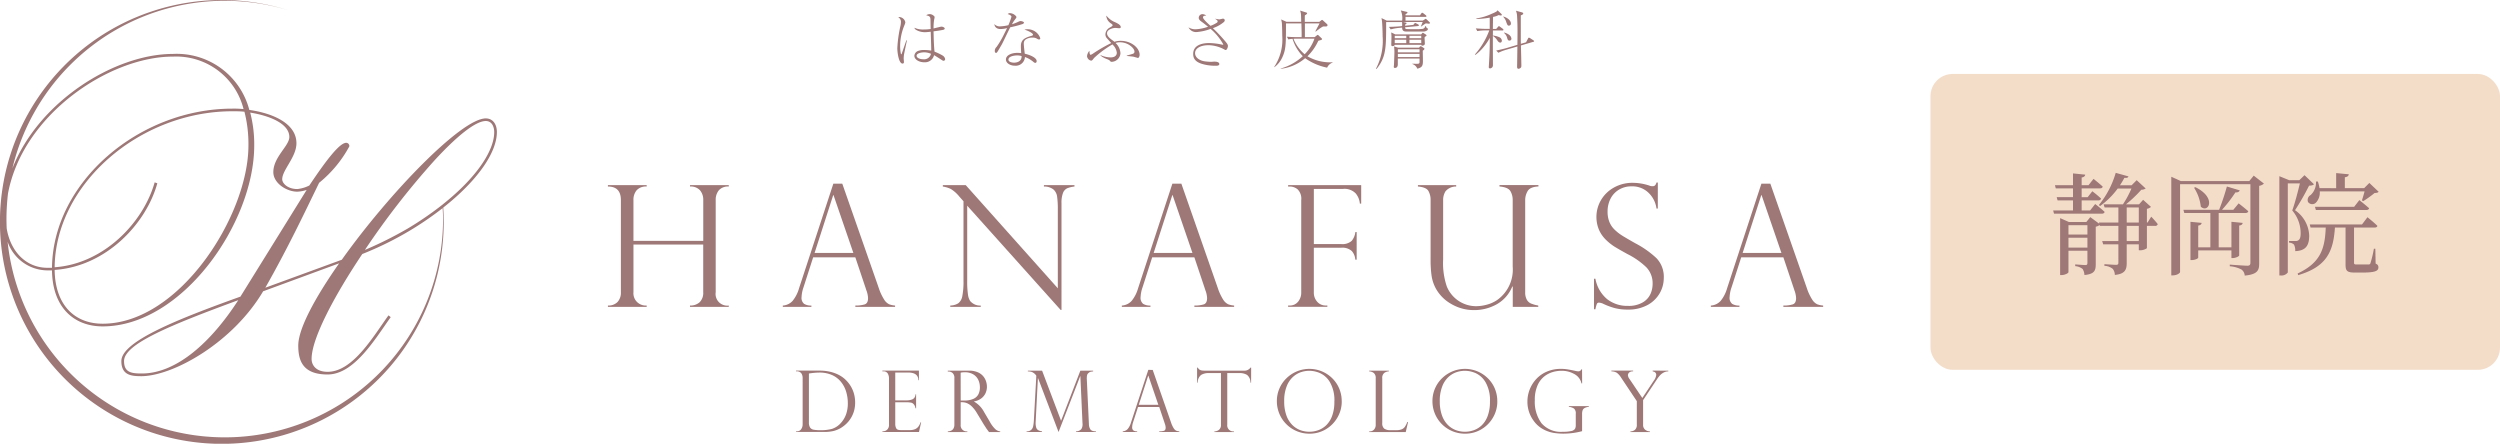 <svg xmlns="http://www.w3.org/2000/svg" width="338" height="59.997" viewBox="0 0 338 59.997">
  <g id="グループ_2" data-name="グループ 2" transform="translate(0 -61)">
    <g id="グループ_3443" data-name="グループ 3443" transform="translate(-8032.192 23394.008)">
      <path id="パス_357" data-name="パス 357" d="M196.1,6.6c-.094.417-.357,1.668-.408,1.982-.009.077-.034.333-.034.434s.034.443.034.522a.181.181,0,0,1-.188.2c-.522,0-.707-1.574-.707-2.076a17.131,17.131,0,0,1,.417-2.988,2.345,2.345,0,0,0,.068-.5.694.694,0,0,0-.365-.7.61.61,0,0,1,.179-.026.884.884,0,0,1,.783.69c0,.094-.008.13-.13.443a7.286,7.286,0,0,0-.57,2.749,5.088,5.088,0,0,0,.111,1.132.044.044,0,0,0,.034.017c.059,0,.085-.12.094-.145.29-.843.323-.936.579-1.677a.17.17,0,0,0,.026-.059Zm3.184-2.784c-.017-.45-.145-.5-.587-.613a.964.964,0,0,1,.522-.153.842.842,0,0,1,.522.246c.068.06.1.094.1.171a3,3,0,0,1-.068.348,7.3,7.3,0,0,0-.077,1.174c.179-.034.936-.246,1.1-.246.1,0,.408.111.408.246s-.154.179-.214.186c-.5.111-1.26.2-1.294.2.017.913.043,1.924.13,2.749a7.493,7.493,0,0,1,1.089.522.693.693,0,0,1,.349.485.222.222,0,0,1-.213.23c-.076,0-.13-.034-.28-.13-.333-.22-.809-.522-1.006-.63a1.262,1.262,0,0,1-1.319.961c-.732,0-1.345-.391-1.345-.876a.77.77,0,0,1,.485-.652,2.255,2.255,0,0,1,.869-.13,5.9,5.9,0,0,1,.927.077c.017-.261-.06-2.145-.068-2.554a6.26,6.26,0,0,1-.775.068,2.364,2.364,0,0,1-1.208-.316.51.51,0,0,1-.23-.288,2.812,2.812,0,0,0,1.252.239,6.26,6.26,0,0,0,.953-.068c-.009-.2-.017-1.064-.026-1.243m-.876,4.4c-.374,0-1,.13-1,.459,0,.273.408.476.9.476a.944.944,0,0,0,1.043-.741,2.478,2.478,0,0,0-.953-.2" transform="translate(7958.712 -23334.15)" fill="#9e7777"/>
      <path id="パス_358" data-name="パス 358" d="M218.195,3.35c0-.1-.119-.29-.511-.383a.376.376,0,0,1,.323-.13,1.162,1.162,0,0,1,.75.356.261.261,0,0,1,.1.2c0,.06-.026.086-.2.316a3.891,3.891,0,0,0-.4.63,6.069,6.069,0,0,0,.756-.29c.261-.12.316-.145.417-.145s.451.086.451.222c0,.1-.162.17-.179.179a14.475,14.475,0,0,1-1.677.442c-.187.35-1.043,2.153-1.132,2.3-.11.188-.6,1.043-.652,1.09a.188.188,0,0,1-.145.068c-.052,0-.162-.034-.162-.261a.728.728,0,0,1,.246-.544,11.956,11.956,0,0,0,1.006-1.72c.145-.28.314-.638.408-.826a3.391,3.391,0,0,1-.869.13c-.758,0-.833-.536-.852-.673a.97.97,0,0,0,.75.316,6.025,6.025,0,0,0,1.149-.162,9.419,9.419,0,0,0,.408-1.115m2.205,1.668a1.78,1.78,0,0,1,1.7,1.209.164.164,0,0,1-.171.171.62.62,0,0,1-.213-.068,1.033,1.033,0,0,0-.652-.188,1.575,1.575,0,0,0-1.021.314.735.735,0,0,0-.171.553c0,.23.1,1.073.13,1.311.816.188,1.609.57,1.609,1,0,.162-.094.239-.188.239a.4.4,0,0,1-.188-.077,3.686,3.686,0,0,0-1.209-.715,1.247,1.247,0,0,1-1.354,1.174c-.638,0-1.217-.35-1.217-.835,0-.57.741-.9,1.542-.9a4.225,4.225,0,0,1,.522.034c-.042-.69-.042-.767-.042-.944,0-.876.537-1.141,1.465-1.4.068-.017.171-.042.171-.162,0-.094-.2-.239-.323-.314a3.568,3.568,0,0,0-.837-.35,1.626,1.626,0,0,1,.451-.06m-1.435,3.541c-.323,0-1.174.1-1.174.562,0,.35.522.417.767.417.273,0,1.043-.1,1.012-.893a2.071,2.071,0,0,0-.6-.085" transform="translate(7950.753 -23334.066)" fill="#9e7777"/>
      <path id="パス_359" data-name="パス 359" d="M241.36,8.784c.145-.043.783-.214.876-.261a.28.28,0,0,0,.171-.306c0-.4-.818-1.234-1.956-1.234a1.706,1.706,0,0,0-.6.094,2.05,2.05,0,0,1,.664,1.4,1.239,1.239,0,0,1-1.192,1.149.189.189,0,0,1-.188-.094c-.12-.13-.13-.153-.638-.35a2.628,2.628,0,0,1-.69-.417l.025-.042a3.367,3.367,0,0,0,1.337.306c.852,0,.852-.545.852-.63a1.785,1.785,0,0,0-.468-1,1.615,1.615,0,0,1-.12-.13,13.386,13.386,0,0,0-2.494,1.847c-.162.222-.261.35-.391.35a.681.681,0,0,1-.552-.6,1.272,1.272,0,0,1,.323-.733c.017.3.026.545.188.545a2.552,2.552,0,0,0,.417-.246,20.289,20.289,0,0,1,2.341-1.345c-.085-.1-.468-.522-.545-.613a.775.775,0,0,1-.239-.57,1.092,1.092,0,0,1,.6-.913c.119-.06.374-.2.374-.306,0-.052-.017-.111-.222-.248a1.373,1.373,0,0,1-.626-.943.3.3,0,0,1,.016-.11,2.756,2.756,0,0,0,1.184.893c.357.171.749.374.749.652,0,.094-.06.154-.22.154-.077,0-.434-.043-.511-.043-.306,0-1.124.2-1.124.715,0,.391.365.7.792,1a2.353,2.353,0,0,1,.2.162,2.778,2.778,0,0,1,.859-.13c1.388,0,2.554.936,2.554,1.89,0,.2-.111.425-.23.425-.026,0-.545-.162-.652-.179-.077-.009-.724-.077-.859-.094Z" transform="translate(7943.163 -23334.275)" fill="#9e7777"/>
      <path id="パス_360" data-name="パス 360" d="M261.657,3.677a4.141,4.141,0,0,0,.522.094c.086,0,.417-.1.485-.1a.235.235,0,0,1,.261.213.355.355,0,0,1-.145.261,4.7,4.7,0,0,1-1.463.809,23.331,23.331,0,0,1,1.676,1.779c.23.282.359.434.359.622s-.13.553-.3.553c-.051,0-.076-.008-.289-.13a4.63,4.63,0,0,0-2.051-.522c-1.072,0-1.8.434-1.8,1.064,0,.741.835,1.043,1.234,1.107a6.508,6.508,0,0,0,.953.077c.059,0,.35-.026.408-.026.119,0,.681,0,.681.333,0,.222-.359.222-.408.222a6.287,6.287,0,0,1-1.762-.2c-1.149-.3-1.362-.844-1.362-1.4,0-1.465,1.826-1.465,2.179-1.465a9.239,9.239,0,0,1,1.328.13c.077.017.485.1.5.1.042,0,.059-.017.059-.06a7.716,7.716,0,0,0-1.711-2.087,6.949,6.949,0,0,1-1.941.433,1.137,1.137,0,0,1-1.043-.638,1.81,1.81,0,0,0,.913.261,5.778,5.778,0,0,0,1.728-.348c-.681-.537-.724-.571-.929-.715-.333-.239-.333-.417-.333-.5a.506.506,0,0,1,.477-.485.9.9,0,0,1,.536.188c-.261.034-.29.034-.34.068a.216.216,0,0,0-.094.2c0,.22.749.893,1.013,1.123a4.19,4.19,0,0,0,.85-.417c.111-.068.111-.13.111-.171,0-.145-.12-.23-.314-.34Z" transform="translate(7934.855 -23334.154)" fill="#9e7777"/>
      <path id="パス_361" data-name="パス 361" d="M283.75,10a7.89,7.89,0,0,1-2.893-1.226.47.47,0,0,1-.068-.052,6.13,6.13,0,0,1-3.3,1.435v-.04a7.246,7.246,0,0,0,2.98-1.669,5.793,5.793,0,0,1-1.382-2.341,4.174,4.174,0,0,0-.571.076l-.2-.365c.639.051,1.261.06,1.414.06h.579c.017-.357.008-.579-.026-1.864h-2.087v.408c0,2.427-.017,3.157-.5,4.2a3.391,3.391,0,0,1-1.072,1.32l-.026-.026A6.7,6.7,0,0,0,277.693,5.7c0-.605-.033-1.6-.059-1.826-.009-.043-.068-.306-.086-.391l.725.323h1.982c0-.162-.016-.886-.034-1.03a2.29,2.29,0,0,0-.111-.493l.818.261c.077.026.13.043.13.111s-.086.13-.13.162c-.112.077-.13.086-.18.12-.008.051-.008.621-.008.876H282.7l.237-.188a.3.3,0,0,1,.146-.077c.042,0,.111.059.145.094l.522.476a.171.171,0,0,1,.06.13c0,.188-.13.188-.4.188h-.2a3.828,3.828,0,0,0-.652.434,3.57,3.57,0,0,0-.331.261l-.052-.042c.068-.162.536-1.021.561-1.072h-1.982V5.877h1.32l.261-.213a.6.6,0,0,1,.146-.094c.042,0,.085.034.145.094l.374.357c.052.043.068.068.068.111a.114.114,0,0,1-.077.11c-.086.034-.374.111-.426.13A6.872,6.872,0,0,1,281.1,8.465a6.106,6.106,0,0,0,3.391.809v.051a1.238,1.238,0,0,0-.733.681M279.6,6.081c-.11,0-.153,0-.391.017a5.347,5.347,0,0,0,1.515,2.093,5.674,5.674,0,0,0,1.326-2.111Z" transform="translate(7927.859 -23333.863)" fill="#9e7777"/>
      <path id="パス_362" data-name="パス 362" d="M305.8,4.028c-.06,0-.3-.026-.35-.034-.17.094-.434.29-.638.434l-.026-.017c.078-.2.162-.4.24-.6H302.4l.316.077c.042.009.13.034.13.1s-.13.13-.187.154c-.008.119-.008.13-.008.17l1.106-.11.12-.145c.068-.077.093-.111.13-.111a.522.522,0,0,1,.162.06l.248.13a.169.169,0,0,1,.093.13c0,.068-.068.085-.119.094l-1.744.162c.008.119.033.2.11.23s1,.034,1.184.034a7.434,7.434,0,0,0,1.114-.052.558.558,0,0,0,.348-.382h.06c.034.13.06.239.154.29.119.06.119.06.119.094a.354.354,0,0,1-.068.179.886.886,0,0,1-.605.188h-2.217c-.408,0-.595-.13-.6-.536l-.468.043a6.74,6.74,0,0,0-1.081.2l-.23-.34c.652-.016,1.252-.051,1.414-.068l.367-.042a4.7,4.7,0,0,0-.01-.537h-2.153v.12c0,3.362,0,4.6-1.3,6.222l-.068-.059a8.086,8.086,0,0,0,.893-4.342c0-.689-.06-1.881-.085-2.059-.009-.068-.06-.366-.068-.426l.7.34h2.094a2.621,2.621,0,0,0-.188-1.371l.792.188c.034.009.11.026.11.1a.119.119,0,0,1-.051.1c-.026.017-.179.094-.2.111a.955.955,0,0,0-.009.162h1.95l.162-.222c.034-.06.085-.13.145-.13a.44.44,0,0,1,.154.077l.331.261a.231.231,0,0,1,.086.13c0,.077-.06.094-.13.094h-2.7v.5h2.348l.2-.13c.017-.008.085-.068.1-.077a.091.091,0,0,1,.076-.026c.052,0,.078.026.146.086l.35.34c.051.042.086.077.086.119,0,.111-.146.111-.18.111M305.5,5.717a.939.939,0,0,0-.2.12.706.706,0,0,0-.016.179c0,.111.034.639.034.681a.261.261,0,0,1-.1.239.458.458,0,0,1-.247.077c-.12,0-.13-.077-.13-.119h-3.593c-.025.13-.171.179-.314.179-.119,0-.154-.085-.154-.179,0-.179.026-.979.026-1.141,0-.009-.026-.451-.034-.536l.553.273h3.49l.13-.154c.051-.051.068-.068.1-.068a.165.165,0,0,1,.1.043l.314.2c.043.034.085.059.085.111a.121.121,0,0,1-.06.094m-.28,1.847c-.11.085-.11.085-.171.13.009.22.025,1.354.025,1.388,0,.673-.13.876-.756,1.043a1.082,1.082,0,0,0-.664-.629V9.447c.094,0,.485.018.561.018.323,0,.4-.052.4-.222V8.752h-2.937v.783c0,.485-.333.485-.382.485-.162,0-.162-.1-.162-.153a2.455,2.455,0,0,1,.026-.246c.033-.775.059-1.523.059-1.826a6.385,6.385,0,0,0-.051-.689l.545.179h2.843l.094-.13a.14.14,0,0,1,.11-.068.44.44,0,0,1,.12.034l.307.2c.077.052.093.077.093.12a.112.112,0,0,1-.059.1m-2.4-1.866h-1.559V6h1.559Zm0,.536h-1.559v.459h1.559Zm1.8,1.285h-2.937v.417H304.6Zm0,.622h-2.937v.433H304.6Zm.222-2.443h-1.592V6h1.6Zm0,.536h-1.592v.459h1.6Z" transform="translate(7919.514 -23333.844)" fill="#9e7777"/>
      <path id="パス_363" data-name="パス 363" d="M323.861,4.948h-1.3l-.009.689a2.544,2.544,0,0,1,.844.211.57.57,0,0,1,.374.468c0,.06-.026.273-.213.273s-.306-.154-.426-.333a1.884,1.884,0,0,0-.579-.57c-.008.63.009,3.984.009,3.984a.413.413,0,0,1-.391.408.157.157,0,0,1-.17-.179c0-.051.026-.374.026-.443.111-1.745.111-2.9.111-3.521a6.95,6.95,0,0,1-1.95,2.323l-.052-.076a10.36,10.36,0,0,0,1.933-3.244h-.522a7.128,7.128,0,0,0-1.1.094l-.2-.365c.638.051,1.251.068,1.412.068h.469V3.212a11.536,11.536,0,0,1-1.8.188V3.321a7.525,7.525,0,0,0,2.042-.613c.725-.306.749-.357.809-.494l.511.485c.06.06.068.06.068.111a.114.114,0,0,1-.1.119,2.94,2.94,0,0,1-.333-.059,2.381,2.381,0,0,1-.75.246l-.023,1.628H323l.239-.273c.085-.1.1-.1.13-.1s.06.008.162.083l.366.273a.194.194,0,0,1,.085.13c0,.085-.077.094-.13.094m4.137,1.54-1.643.485c.008.426.059,2.307.059,2.691,0,.222-.033.271-.068.3a.463.463,0,0,1-.323.162c-.145,0-.186-.12-.186-.29,0-.068.008-.365.008-.425.008-.366.025-1.975.034-2.3l-1.551.451a6.21,6.21,0,0,0-1.021.4l-.3-.3c.63-.13,1.235-.29,1.379-.331l1.491-.443c.008-.333.016-1.371.016-1.7,0-1.022-.026-1.618-.059-2.205a2.209,2.209,0,0,0-.154-.707l.844.23a.209.209,0,0,1,.145.162c0,.094-.145.162-.333.239V6.19c0,.086.008.485.008.562l.7-.2.261-.494c.068-.13.076-.13.119-.13a.361.361,0,0,1,.145.043l.434.282c.026.017.13.085.13.145s-.068.085-.13.1m-3.268-2.2c-.179,0-.2-.077-.359-.468a1.531,1.531,0,0,0-.417-.724V3.066c.383.077,1.043.443,1.043.953a.261.261,0,0,1-.261.273m.06,2.025c-.12,0-.214-.026-.3-.323a1.273,1.273,0,0,0-.425-.706v-.06a1.883,1.883,0,0,1,.689.314.749.749,0,0,1,.306.511.245.245,0,0,1-.273.261" transform="translate(7911.476 -23333.838)" fill="#9e7777"/>
      <path id="パス_364" data-name="パス 364" d="M144.861,47.758V42.244a1.968,1.968,0,0,0-.436-1.32,1.676,1.676,0,0,0-1.351-.514v-.189h5.236v.189a1.654,1.654,0,0,0-1.341.509,2,2,0,0,0-.425,1.325v12.45a1.581,1.581,0,0,0,1.766,1.81v.179h-5.242V56.5a1.826,1.826,0,0,0,1.313-.453,1.761,1.761,0,0,0,.475-1.335v-6.46h-9.432v6.437a1.663,1.663,0,0,0,1.788,1.81v.179h-5.24V56.5a1.711,1.711,0,0,0,1.3-.475,1.862,1.862,0,0,0,.453-1.335V42.244q0-1.834-1.754-1.834v-.189h5.24v.189a1.686,1.686,0,0,0-1.358.509,1.978,1.978,0,0,0-.43,1.325v5.514Z" transform="translate(7982.411 -23348.201)" fill="#9e7777"/>
      <path id="パス_365" data-name="パス 365" d="M177.97,39.9,182.9,54a7,7,0,0,0,.738,1.587,1.673,1.673,0,0,0,.664.619,2.935,2.935,0,0,0,.81.173v.177h-5.376v-.177a4.012,4.012,0,0,0,1.274-.158q.446-.155.446-.849a3.431,3.431,0,0,0-.213-1.016.335.335,0,0,1-.044-.13l-1.465-4.369h-5.7l-1.3,4.043a4.586,4.586,0,0,0-.269,1.33,1.033,1.033,0,0,0,.347.922,1.778,1.778,0,0,0,.983.23v.177h-3.867v-.177a1.956,1.956,0,0,0,1.324-.631,4.724,4.724,0,0,0,.866-1.682L176.763,39.9Zm-3.743,9.365h5.242l-2.683-7.811h-.044Z" transform="translate(7968.098 -23348.078)" fill="#9e7777"/>
      <path id="パス_366" data-name="パス 366" d="M222.464,40.222v.189a3.643,3.643,0,0,0-.989.24,1.139,1.139,0,0,0-.565.638,3.637,3.637,0,0,0-.2,1.369V57.1H220.6l-12.639-14.1V53.118a12.792,12.792,0,0,0,.1,1.878,2.194,2.194,0,0,0,.291.882,1.75,1.75,0,0,0,1.442.627v.179h-4.124V56.5a2.087,2.087,0,0,0,1.079-.3,1.527,1.527,0,0,0,.548-.96,10.127,10.127,0,0,0,.162-2.106V42.4l-.548-.614a4.6,4.6,0,0,0-1.162-1.043,3.921,3.921,0,0,0-1.084-.33v-.189h3.1l12.448,13.947V43.541a12.283,12.283,0,0,0-.1-1.789,1.539,1.539,0,0,0-.5-.949,2.031,2.031,0,0,0-1.281-.391v-.189Z" transform="translate(7954.997 -23348.201)" fill="#9e7777"/>
      <path id="パス_367" data-name="パス 367" d="M251.576,39.9,256.5,54a7,7,0,0,0,.737,1.587,1.678,1.678,0,0,0,.665.619,2.936,2.936,0,0,0,.81.173v.177h-5.376v-.177a4,4,0,0,0,1.274-.158q.447-.155.447-.849a3.429,3.429,0,0,0-.213-1.016.334.334,0,0,1-.044-.13l-1.465-4.369h-5.7l-1.3,4.043a4.566,4.566,0,0,0-.269,1.33,1.034,1.034,0,0,0,.347.922,1.782,1.782,0,0,0,.983.23v.177h-3.867v-.177a1.956,1.956,0,0,0,1.324-.631,4.724,4.724,0,0,0,.866-1.682L250.363,39.9Zm-3.743,9.365h5.242l-2.681-7.811h-.044Z" transform="translate(7940.335 -23348.078)" fill="#9e7777"/>
      <path id="パス_368" data-name="パス 368" d="M279.639,40.411v-.189h9.878v2.5h-.179a2.478,2.478,0,0,0-.565-1.38,2.087,2.087,0,0,0-1.7-.609h-3.958v7.455H286.8a1.862,1.862,0,0,0,1.435-.432,2.247,2.247,0,0,0,.492-1.189h.179V50.3h-.184a1.99,1.99,0,0,0-.464-1.157,1.885,1.885,0,0,0-1.458-.454h-3.686v6A1.838,1.838,0,0,0,283.579,56a1.5,1.5,0,0,0,1.129.5h.235v.177h-5.308V56.5h.223a1.416,1.416,0,0,0,1.112-.5,1.911,1.911,0,0,0,.441-1.3V42.245a1.782,1.782,0,0,0-.48-1.446,1.669,1.669,0,0,0-1.073-.391Z" transform="translate(7926.708 -23348.201)" fill="#9e7777"/>
      <path id="パス_369" data-name="パス 369" d="M324.081,56.683h-3.452V53.958l-.056-.046a4.815,4.815,0,0,1-2.14,2.436,6.176,6.176,0,0,1-2.979.771,6.042,6.042,0,0,1-3.156-.837,5.4,5.4,0,0,1-2.062-2.068,5.226,5.226,0,0,1-.593-1.815,15.18,15.18,0,0,1-.123-1.956v-8.2a2.42,2.42,0,0,0-.3-1.24q-.3-.5-1.414-.592v-.19h5.174v.19a1.853,1.853,0,0,0-1.453.66,2.25,2.25,0,0,0-.312,1.174V50.3a9.791,9.791,0,0,0,.5,3.632,4.282,4.282,0,0,0,4.043,2.659,5.56,5.56,0,0,0,1.352-.2,4.573,4.573,0,0,0,1.465-.672,5.038,5.038,0,0,0,2.045-4.481v-9a2.324,2.324,0,0,0-.313-1.208q-.313-.522-1.475-.625v-.19H324.1v.19q-1.14.056-1.465.636a2.389,2.389,0,0,0-.325,1.174V54.691a2.025,2.025,0,0,0,.218,1.021,1.209,1.209,0,0,0,.6.531,4.745,4.745,0,0,0,.944.261Z" transform="translate(7916.088 -23348.203)" fill="#9e7777"/>
      <path id="パス_370" data-name="パス 370" d="M354.626,43.166h-.179a3.576,3.576,0,0,0-1.043-2.095,3.139,3.139,0,0,0-2.341-.9,3.19,3.19,0,0,0-1.688.447,3.042,3.042,0,0,0-1.14,1.218,3.761,3.761,0,0,0-.4,1.766,3.641,3.641,0,0,0,.24,1.369,3.046,3.046,0,0,0,.709,1.056,6.4,6.4,0,0,0,1.106.854q.638.391,1.721,1a12.817,12.817,0,0,1,2.816,1.984,3.627,3.627,0,0,1,1.006,2.71,4.131,4.131,0,0,1-.541,2.029,4.182,4.182,0,0,1-1.637,1.6,5.4,5.4,0,0,1-2.715.627,6.71,6.71,0,0,1-1.8-.219,9.366,9.366,0,0,1-1.587-.608,1.8,1.8,0,0,0-.459-.112.3.3,0,0,0-.308.168,4.888,4.888,0,0,0-.2.726H346V52.665h.19a4.653,4.653,0,0,0,1.565,2.739,4.392,4.392,0,0,0,2.829.927,3.755,3.755,0,0,0,2.006-.47,2.56,2.56,0,0,0,1.043-1.14,3.36,3.36,0,0,0,.291-1.341,3.13,3.13,0,0,0-.844-2.263,10.366,10.366,0,0,0-2.564-1.795q-1.186-.652-1.754-1.006a7.1,7.1,0,0,1-1.157-.927,4.288,4.288,0,0,1-.933-1.347,4.507,4.507,0,0,1,.269-4.005,4.593,4.593,0,0,1,1.744-1.7,5.077,5.077,0,0,1,2.559-.643,7.215,7.215,0,0,1,2.224.369,1.079,1.079,0,0,0,.48.09q.369,0,.5-.5h.179Z" transform="translate(7901.702 -23347.984)" fill="#9e7777"/>
      <path id="パス_371" data-name="パス 371" d="M379.437,39.9,384.366,54a6.971,6.971,0,0,0,.738,1.587,1.673,1.673,0,0,0,.664.619,2.934,2.934,0,0,0,.81.173v.177H381.2v-.177a4.006,4.006,0,0,0,1.274-.158q.447-.155.447-.849a3.452,3.452,0,0,0-.213-1.016.333.333,0,0,1-.044-.13L381.2,49.861h-5.7L374.2,53.9a4.586,4.586,0,0,0-.269,1.33,1.034,1.034,0,0,0,.347.922,1.781,1.781,0,0,0,.983.23v.177h-3.867v-.177a1.956,1.956,0,0,0,1.324-.631,4.724,4.724,0,0,0,.866-1.682L378.231,39.9Zm-3.743,9.365h5.242l-2.681-7.811h-.044Z" transform="translate(7892.104 -23348.078)" fill="#9e7777"/>
      <path id="パス_372" data-name="パス 372" d="M172.815,80.643v-.1h3.194a6.176,6.176,0,0,1,1.236.116,5.217,5.217,0,0,1,1.013.306,4.328,4.328,0,0,1,.775.42,3.617,3.617,0,0,1,.552.464,4.173,4.173,0,0,1,.67.876,4.043,4.043,0,0,1,.413,1.016,4.4,4.4,0,0,1,.138,1.1,4.213,4.213,0,0,1-.13,1.081,3.8,3.8,0,0,1-.391.949,3.9,3.9,0,0,1-.606.792,4.372,4.372,0,0,1-.819.642,3.852,3.852,0,0,1-.913.383,5.359,5.359,0,0,1-1.4.146h-3.723v-.09h.112a.652.652,0,0,0,.58-.293,1.116,1.116,0,0,0,.192-.619v-6.26a1.2,1.2,0,0,0-.1-.528.678.678,0,0,0-.279-.31.793.793,0,0,0-.391-.1Zm1.74.3v6.574a1.292,1.292,0,0,0,.155.713.728.728,0,0,0,.481.3,5.057,5.057,0,0,0,.957.068,5.578,5.578,0,0,0,1.521-.177,2.7,2.7,0,0,0,1.2-.79,3.468,3.468,0,0,0,.687-1.115,4.365,4.365,0,0,0,.261-1.6,5.267,5.267,0,0,0-.209-1.462,3.865,3.865,0,0,0-.636-1.287,3.286,3.286,0,0,0-1.231-1,4.152,4.152,0,0,0-1.81-.361,8.892,8.892,0,0,0-1.375.13" transform="translate(7967.001 -23363.443)" fill="#9e7777"/>
      <path id="パス_373" data-name="パス 373" d="M191.558,80.642v-.1H196.5v1.3h-.08q0-1.043-1.4-1.043H193.3v3.769h1.521a2.087,2.087,0,0,0,.806-.147.723.723,0,0,0,.406-.67h.085v1.882h-.085a1.021,1.021,0,0,0-.192-.494.739.739,0,0,0-.279-.228.652.652,0,0,0-.245-.056,2.582,2.582,0,0,0-.423-.034H193.3v2.947a1.23,1.23,0,0,0,.13.574q.13.243.589.243h1.232a1.79,1.79,0,0,0,.733-.13,1.109,1.109,0,0,0,.454-.36,2.164,2.164,0,0,0,.279-.558h.08l-.287,1.3h-4.945v-.09h.112a.8.8,0,0,0,.522-.215.867.867,0,0,0,.254-.7V81.589a1.251,1.251,0,0,0-.172-.664.644.644,0,0,0-.6-.282Z" transform="translate(7959.931 -23363.443)" fill="#9e7777"/>
      <path id="パス_374" data-name="パス 374" d="M205.871,80.666h-.112v-.119h2.869a2.89,2.89,0,0,1,1.174.214,1.983,1.983,0,0,1,.749.544,2.105,2.105,0,0,1,.383.7,2.377,2.377,0,0,1,.115.72,2.066,2.066,0,0,1-.188.865,1.863,1.863,0,0,1-.58.712,2.245,2.245,0,0,1-.977.406v.023a3.465,3.465,0,0,1,1.375,1.435l.749,1.268a3.97,3.97,0,0,0,.814,1.076,1.217,1.217,0,0,0,.605.254v.09h-1.509c-.064-.082-.124-.162-.18-.24l-.18-.245-.166-.261a1.943,1.943,0,0,0-.13-.194l-.991-1.639a4.158,4.158,0,0,0-.61-.814,2.348,2.348,0,0,0-.583-.449,1.7,1.7,0,0,0-.486-.168,3.3,3.3,0,0,0-.51-.034v3.036a.816.816,0,0,0,.9.913v.09h-2.642v-.09a1.256,1.256,0,0,0,.44-.094.7.7,0,0,0,.318-.282,1,1,0,0,0,.13-.539V81.567a.867.867,0,0,0-.243-.7.807.807,0,0,0-.529-.2m1.628,3.92h.473a2.975,2.975,0,0,0,1.219-.215,1.4,1.4,0,0,0,.69-.61,2.027,2.027,0,0,0,.214-.972,2.421,2.421,0,0,0-.192-.938,1.744,1.744,0,0,0-.652-.772,2.164,2.164,0,0,0-1.236-.312,2.217,2.217,0,0,0-.522.051Z" transform="translate(7954.575 -23363.443)" fill="#9e7777"/>
      <path id="パス_375" data-name="パス 375" d="M231.861,80.547v.1q-.237.027-.338.048a.559.559,0,0,0-.224.115.685.685,0,0,0-.24.276,1.61,1.61,0,0,0-.059.45.159.159,0,0,0,0,.1l.287,6.162a1.32,1.32,0,0,0,.186.67q.175.282.76.287v.09h-2.687v-.089a.982.982,0,0,0,.715-.306,1.209,1.209,0,0,0,.158-.783l-.287-6.377h-.022l-2.929,7.554-2.771-7.279h-.022l-.3,5.881a2.324,2.324,0,0,0,.059.753.667.667,0,0,0,.261.383,1.434,1.434,0,0,0,.536.172v.09H222.86v-.087a.913.913,0,0,0,.608-.192.873.873,0,0,0,.273-.464,5.036,5.036,0,0,0,.1-.763l.333-6.084a.273.273,0,0,0-.067-.121,1.381,1.381,0,0,0-.166-.175,1.158,1.158,0,0,0-.189-.138.923.923,0,0,0-.333-.138c-.094-.013-.226-.025-.391-.037v-.1h1.926l2.568,6.782,2.608-6.782Z" transform="translate(7948.127 -23363.443)" fill="#9e7777"/>
      <path id="パス_376" data-name="パス 376" d="M247.787,80.385l2.478,7.109a3.523,3.523,0,0,0,.372.8.854.854,0,0,0,.335.312,1.492,1.492,0,0,0,.408.087v.09h-2.709v-.09a2.015,2.015,0,0,0,.642-.08c.151-.052.226-.2.226-.429a1.737,1.737,0,0,0-.107-.513.18.18,0,0,1-.023-.068l-.737-2.2H245.8l-.659,2.038a2.322,2.322,0,0,0-.13.67.522.522,0,0,0,.175.464.9.9,0,0,0,.5.116v.09h-1.948v-.09a.982.982,0,0,0,.668-.318,2.361,2.361,0,0,0,.437-.848l2.348-7.143ZM245.906,85.1h2.642L247.2,81.163h-.022Z" transform="translate(7940.251 -23363.381)" fill="#9e7777"/>
      <path id="パス_377" data-name="パス 377" d="M267.174,81.915h-.093a1.24,1.24,0,0,0-.472-1.051,1.985,1.985,0,0,0-1.015-.24h-1.643V87.6a.817.817,0,0,0,.9.913v.09H262.21v-.09a1.019,1.019,0,0,0,.627-.216.841.841,0,0,0,.261-.7V80.625h-1.65a1.969,1.969,0,0,0-1.011.24,1.259,1.259,0,0,0-.476,1.051h-.09V79.887h.09a1.327,1.327,0,0,0,.158.209.572.572,0,0,0,.175.115.9.9,0,0,0,.25.068,2.549,2.549,0,0,0,.34.02h5.375a.972.972,0,0,0,.833-.411h.09Z" transform="translate(7934.167 -23363.195)" fill="#9e7777"/>
      <path id="パス_378" data-name="パス 378" d="M285.97,84.558a4.273,4.273,0,0,1-.578,2.17,4.37,4.37,0,0,1-1.575,1.6,4.228,4.228,0,0,1-2.208.593,4.381,4.381,0,0,1-4.411-4.394,4.278,4.278,0,0,1,1.315-3.114,4.487,4.487,0,0,1,1.42-.925,4.4,4.4,0,0,1,4.7.889,4.277,4.277,0,0,1,.977,1.4,4.386,4.386,0,0,1,.355,1.779m-.991.023a4.868,4.868,0,0,0-.586-2.591,3.013,3.013,0,0,0-1.352-1.253,3.782,3.782,0,0,0-1.442-.318,3.721,3.721,0,0,0-1.086.171,3.075,3.075,0,0,0-1.1.629,3.334,3.334,0,0,0-.876,1.285,5.346,5.346,0,0,0-.343,2.044,5.553,5.553,0,0,0,.284,1.868,3.485,3.485,0,0,0,.783,1.3,3.01,3.01,0,0,0,1.1.726,3.539,3.539,0,0,0,2.422.017,3.007,3.007,0,0,0,1.088-.67,3.373,3.373,0,0,0,.8-1.261,5.439,5.439,0,0,0,.306-1.947" transform="translate(7927.626 -23363.297)" fill="#9e7777"/>
      <path id="パス_379" data-name="パス 379" d="M297.241,88.755h.112a.732.732,0,0,0,.539-.24.926.926,0,0,0,.233-.673v-6.26a.862.862,0,0,0-.261-.721,1.043,1.043,0,0,0-.622-.215v-.1H299.9v.1a1.089,1.089,0,0,0-.62.209.845.845,0,0,0-.27.726v6.055a.9.9,0,0,0,.27.75,1.469,1.469,0,0,0,.884.209h.715a2.031,2.031,0,0,0,.746-.112.974.974,0,0,0,.442-.344,3.28,3.28,0,0,0,.333-.652h.1l-.316,1.363H297.24Z" transform="translate(7920.063 -23363.441)" fill="#9e7777"/>
      <path id="パス_380" data-name="パス 380" d="M319.746,84.558a4.273,4.273,0,0,1-.578,2.17,4.37,4.37,0,0,1-1.575,1.6,4.227,4.227,0,0,1-2.208.593,4.379,4.379,0,0,1-4.411-4.394,4.276,4.276,0,0,1,1.315-3.114,4.489,4.489,0,0,1,1.42-.925,4.4,4.4,0,0,1,4.7.889,4.287,4.287,0,0,1,.978,1.4,4.4,4.4,0,0,1,.355,1.779m-.991.023a4.868,4.868,0,0,0-.586-2.591,3.013,3.013,0,0,0-1.352-1.253,3.782,3.782,0,0,0-1.442-.318,3.721,3.721,0,0,0-1.086.171,3.074,3.074,0,0,0-1.1.629,3.334,3.334,0,0,0-.876,1.285,5.347,5.347,0,0,0-.343,2.044,5.554,5.554,0,0,0,.284,1.868,3.486,3.486,0,0,0,.783,1.3,3.01,3.01,0,0,0,1.1.726,3.54,3.54,0,0,0,2.422.017,3.008,3.008,0,0,0,1.088-.67,3.375,3.375,0,0,0,.8-1.261,5.441,5.441,0,0,0,.306-1.947" transform="translate(7914.884 -23363.297)" fill="#9e7777"/>
      <path id="パス_381" data-name="パス 381" d="M338.924,82.122h-.09a1.887,1.887,0,0,0-.957-1.259,3.49,3.49,0,0,0-1.775-.447,4.276,4.276,0,0,0-1.112.16,3.4,3.4,0,0,0-1.158.583,3.13,3.13,0,0,0-.935,1.225,4.8,4.8,0,0,0-.372,2.019,4.91,4.91,0,0,0,.9,3.1,3.453,3.453,0,0,0,2.9,1.159,4.565,4.565,0,0,0,1.161-.107.762.762,0,0,0,.476-.293,1.03,1.03,0,0,0,.1-.5V86.24a.861.861,0,0,0-.233-.715,1.47,1.47,0,0,0-.7-.231v-.1h2.7v.1a1.435,1.435,0,0,0-.574.16.592.592,0,0,0-.27.313,1.563,1.563,0,0,0-.068.507v2.308a9.831,9.831,0,0,1-2.558.333,8.093,8.093,0,0,1-1.347-.112,4.528,4.528,0,0,1-1.385-.5,3.828,3.828,0,0,1-1.273-1.149,4.3,4.3,0,0,1-.828-2.585,4.49,4.49,0,0,1,1.214-3.057,4.214,4.214,0,0,1,1.435-.991,4.761,4.761,0,0,1,1.887-.363,5.594,5.594,0,0,1,.783.053q.382.053,1.144.216a2.208,2.208,0,0,0,.428.068.428.428,0,0,0,.406-.276h.09Z" transform="translate(7907.173 -23363.295)" fill="#9e7777"/>
      <path id="パス_382" data-name="パス 382" d="M357.467,80.547v.1a1.338,1.338,0,0,0-.661.175,1.86,1.86,0,0,0-.454.352,5.328,5.328,0,0,0-.35.442l-1.938,2.917v3.324a.818.818,0,0,0,.269.668,1.028,1.028,0,0,0,.646.233v.09h-2.631v-.09a.935.935,0,0,0,.632-.228.875.875,0,0,0,.234-.673V84.671L351.1,81.506a2.318,2.318,0,0,0-.605-.682,1.406,1.406,0,0,0-.724-.18v-.1h2.946v.1a.732.732,0,0,0-.578.194.586.586,0,0,0-.13.335,1.044,1.044,0,0,0,.219.507l1.729,2.563,1.532-2.31a1.65,1.65,0,0,0,.35-.794.44.44,0,0,0-.093-.3.46.46,0,0,0-.189-.141,1.721,1.721,0,0,0-.2-.056v-.1Z" transform="translate(7900.276 -23363.443)" fill="#9e7777"/>
      <path id="パス_383" data-name="パス 383" d="M67.18,17.862c0-1.142-.6-1.862-1.5-1.862-3.3,0-13.1,10.156-19.469,19.109L35.873,38.891c3.065-5.407,5.228-9.976,7.271-14.182a16.291,16.291,0,0,0,4.086-4.927.426.426,0,0,0-.421-.481c-.9,0-2.7,2.348-4.987,5.768a4.61,4.61,0,0,1-1.624.481c-1.321,0-2.042-.783-2.042-1.321,0-1.262,1.922-3,1.922-4.867,0-2.764-3.365-4.086-6.37-4.507A10.135,10.135,0,0,0,23.372,7.284c-7.794,0-18.144,6.358-21.7,15.485a29.525,29.525,0,0,1,37.284-21.4A30,30,0,1,0,59.993,30c0-.652-.026-1.3-.067-1.942,4.706-3.7,7.251-7.49,7.251-10.2m-33.588,1.8c0,9.434-9.314,24.1-19.71,24.1-3.782,0-6.43-2.524-6.49-7.271,6.971-.481,12.378-6.25,13.882-11.718l-.361-.12c-1.5,5.347-6.791,11-13.52,11.477.12-11.3,11.538-21.091,24.036-21.091a15.14,15.14,0,0,1,1.622.06,17.618,17.618,0,0,1,.541,4.565M23.374,7.646a9.381,9.381,0,0,1,9.554,7.093,13.011,13.011,0,0,0-1.5-.06c-12.619,0-24.276,9.912-24.4,21.519h-.6c-2.91,0-5.008-2.2-5.523-5.325-.017-.426-.031-.844-.031-1.266a29.9,29.9,0,0,1,.209-3.464c2.008-10.706,13.746-18.5,22.291-18.5M59.9,29.607a29.515,29.515,0,0,1-58.87,3.069,5.738,5.738,0,0,0,5.4,3.873h.6c.06,4.989,2.945,7.571,6.85,7.571,10.757,0,20.491-14,20.491-24.456a17.01,17.01,0,0,0-.541-4.447c2.644.421,5.288,1.5,5.288,3.3,0,1.2-2.164,2.7-2.164,4.747,0,1.5,1.8,2.644,3.245,2.644a4.664,4.664,0,0,0,1.262-.241L32.507,40.094c-8.533,3.065-16.1,6.07-16.1,8.713,0,1.982,1.442,2.044,2.764,2.044,4.327-.06,12.319-4.565,16.405-11.477l10.276-3.782c-3.246,4.627-5.528,8.833-5.528,11.117,0,2.044.6,3.913,3.966,3.913,3.6,0,6.43-4.807,8.533-7.752l-.3-.24c-2.044,2.824-4.807,7.631-8.232,7.631-1.565,0-2.164-.9-2.164-1.742,0-2.7,2.945-8.347,6.851-14.182a44.9,44.9,0,0,0,6.37-3.13,43.8,43.8,0,0,0,4.5-3.079c.025.494.055.987.055,1.489M32.213,40.576c-3.6,5.588-8.292,9.912-13.042,9.912-1.382,0-2.4-.121-2.4-1.682,0-2.284,6.13-4.807,15.443-8.232M59.9,27.6l-.07.055A44.027,44.027,0,0,1,55.106,30.9a51.646,51.646,0,0,1-5.772,2.882A106.654,106.654,0,0,1,58.79,21.628l.013-.014c2.916-3.157,5.463-5.26,6.874-5.26.9,0,1.142.9,1.142,1.5,0,2.487-2.34,6.1-6.919,9.742" transform="translate(8032.192 -23333)" fill="#9e7777"/>
    </g>
    <g id="グループ_1" data-name="グループ 1" transform="translate(-3)">
      <rect id="長方形_1" data-name="長方形 1" width="77" height="40" rx="3" transform="translate(264 71)" fill="#f3ddc9"/>
      <path id="パス_154" data-name="パス 154" d="M5.58-7.545H4.44V-8.91H6.69a.341.341,0,0,0,.375-.24,13.2,13.2,0,0,0-1.185-.99l-.63.8H4.44V-10.53H6.9c.21,0,.345-.075.39-.24-.48-.435-1.245-1.05-1.245-1.05l-.675.855H4.44V-12c.33-.06.465-.2.48-.39l-1.65-.165v1.59H.825l.12.435H3.27v1.185H1.065l.12.435H3.27v1.365H.585l.12.435h6.45c.21,0,.345-.075.39-.24C7.065-7.815,6.27-8.415,6.27-8.415Zm6.585,4.14H10.53V-5.46h1.635ZM10.53-7.95h1.635v2.04H10.53ZM2.655-2.52V-3.855H5.22V-2.52ZM5.22-5.55v1.26H2.655V-5.55Zm8.13-.36h-.09V-7.77a1.127,1.127,0,0,0,.555-.255l-1.065-.96-.54.6h-.045v.015h-1.74a17.838,17.838,0,0,0,2.085-1.98,1,1,0,0,0,.585-.165L11.88-11.64l-.69.69H9.615a10.42,10.42,0,0,0,.6-1.005c.375.03.495-.03.555-.195l-1.725-.48a12.3,12.3,0,0,1-2.28,4.35l.165.135a10.509,10.509,0,0,0,2.385-2.37h1.86A13.457,13.457,0,0,1,10.02-8.37H7.41l.135.42h1.86v2.04H6.78l.045.165-1.215-.9-.54.66H2.715L1.53-6.51v7.7h.18c.48,0,.945-.27.945-.39V-2.1H5.22V-.45c0,.195-.06.285-.285.285-.27,0-1.365-.09-1.365-.09v.24a1.764,1.764,0,0,1,1.005.39,1.62,1.62,0,0,1,.24.81C6.2,1.05,6.345.555,6.345-.3V-5.355A1.146,1.146,0,0,0,6.87-5.58l.03.12H9.405v2.055H7.215l.135.435H9.405V-.48c0,.21-.075.285-.315.285-.285,0-1.575-.09-1.575-.09V-.06a1.924,1.924,0,0,1,1.14.42,1.369,1.369,0,0,1,.27.81c1.41-.135,1.605-.75,1.605-1.605V-2.97h1.635v.81h.21a1.587,1.587,0,0,0,.885-.285V-5.46h1.095a.341.341,0,0,0,.375-.24,13.282,13.282,0,0,0-.885-1.005ZM24.69-2.145V-1.11h.18c.39,0,.87-.24.87-.36V-5.505c.33-.045.45-.18.465-.36l-1.515-.15v3.45H22.965V-7.2h3.6c.21,0,.36-.075.405-.24-.51-.45-1.305-1.065-1.305-1.065l-.72.87h-1.53A18.84,18.84,0,0,0,25.23-9.99c.33.03.51-.09.585-.27l-1.74-.525a31.012,31.012,0,0,1-1.05,3.15h-4.83l.12.435H21.84v4.635H20.2v-2.94c.315-.045.435-.18.465-.36l-1.515-.15V-.84h.195c.405,0,.855-.21.855-.33v-.975ZM19.635-10.62a5.927,5.927,0,0,1,.915,2.565c1.02.945,2.205-1.2-.735-2.64Zm8.07-1.635-.6.735H17.85l-1.29-.585V1.23h.21c.54,0,.975-.3.975-.465V-11.1h9.51V-.465c0,.255-.09.39-.42.39-.42,0-2.37-.15-2.37-.15V0a3.994,3.994,0,0,1,1.6.45,1.1,1.1,0,0,1,.42.81C28.215,1.1,28.44.54,28.44-.345v-10.53a1.287,1.287,0,0,0,.645-.3Zm6.87-.06-.705.675H32.49l-1.32-.54V1.245h.195A1.075,1.075,0,0,0,32.31.84V-11.205h1.635c-.27,1.125-.7,2.775-1.035,3.66a4.765,4.765,0,0,1,1.14,3.12c0,.51-.12.8-.315.915a.539.539,0,0,1-.36.09h-.9V-3.2a1.092,1.092,0,0,1,.675.27,1.752,1.752,0,0,1,.165.885c1.41-.06,1.89-.735,1.89-2.115a4.381,4.381,0,0,0-1.92-3.42,34.078,34.078,0,0,0,1.9-3.315c.33-.015.555-.06.66-.195Zm9.57,9.945H43.95a15.077,15.077,0,0,1-.465,1.95.239.239,0,0,1-.24.18h-1.59c-.345,0-.39-.06-.39-.255v-4.74H44.04c.195,0,.345-.06.39-.225-.495-.495-1.35-1.17-1.35-1.17l-.735.975H35.28l.105.42H37.44c-.105,3-.8,4.8-3.8,6.21l.075.225c3.69-1.1,4.755-3,4.965-6.435h1.44V-.2c0,.8.195,1.05,1.23,1.05H42.4c1.74,0,2.16-.225,2.16-.705,0-.225-.06-.36-.375-.51ZM41.28-8.04H35.985l.12.435h6.8c.21,0,.36-.075.4-.24-.495-.45-1.32-1.1-1.32-1.1Zm2.055-3.225-.7.7H40.02v-1.47c.36-.045.51-.195.54-.4L38.85-12.6v2.04H36.6a5.635,5.635,0,0,0-.225-.9H36.12a2.294,2.294,0,0,1-.72,1.83.76.76,0,0,0-.36.93.7.7,0,0,0,1.08.09,1.968,1.968,0,0,0,.51-1.515h6.06c-.105.42-.255.9-.36,1.215l.18.105a14.111,14.111,0,0,0,1.53-1.1c.27-.015.435-.03.555-.165Z" transform="translate(280 97)" fill="#9e7777"/>
    </g>
  </g>
</svg>
